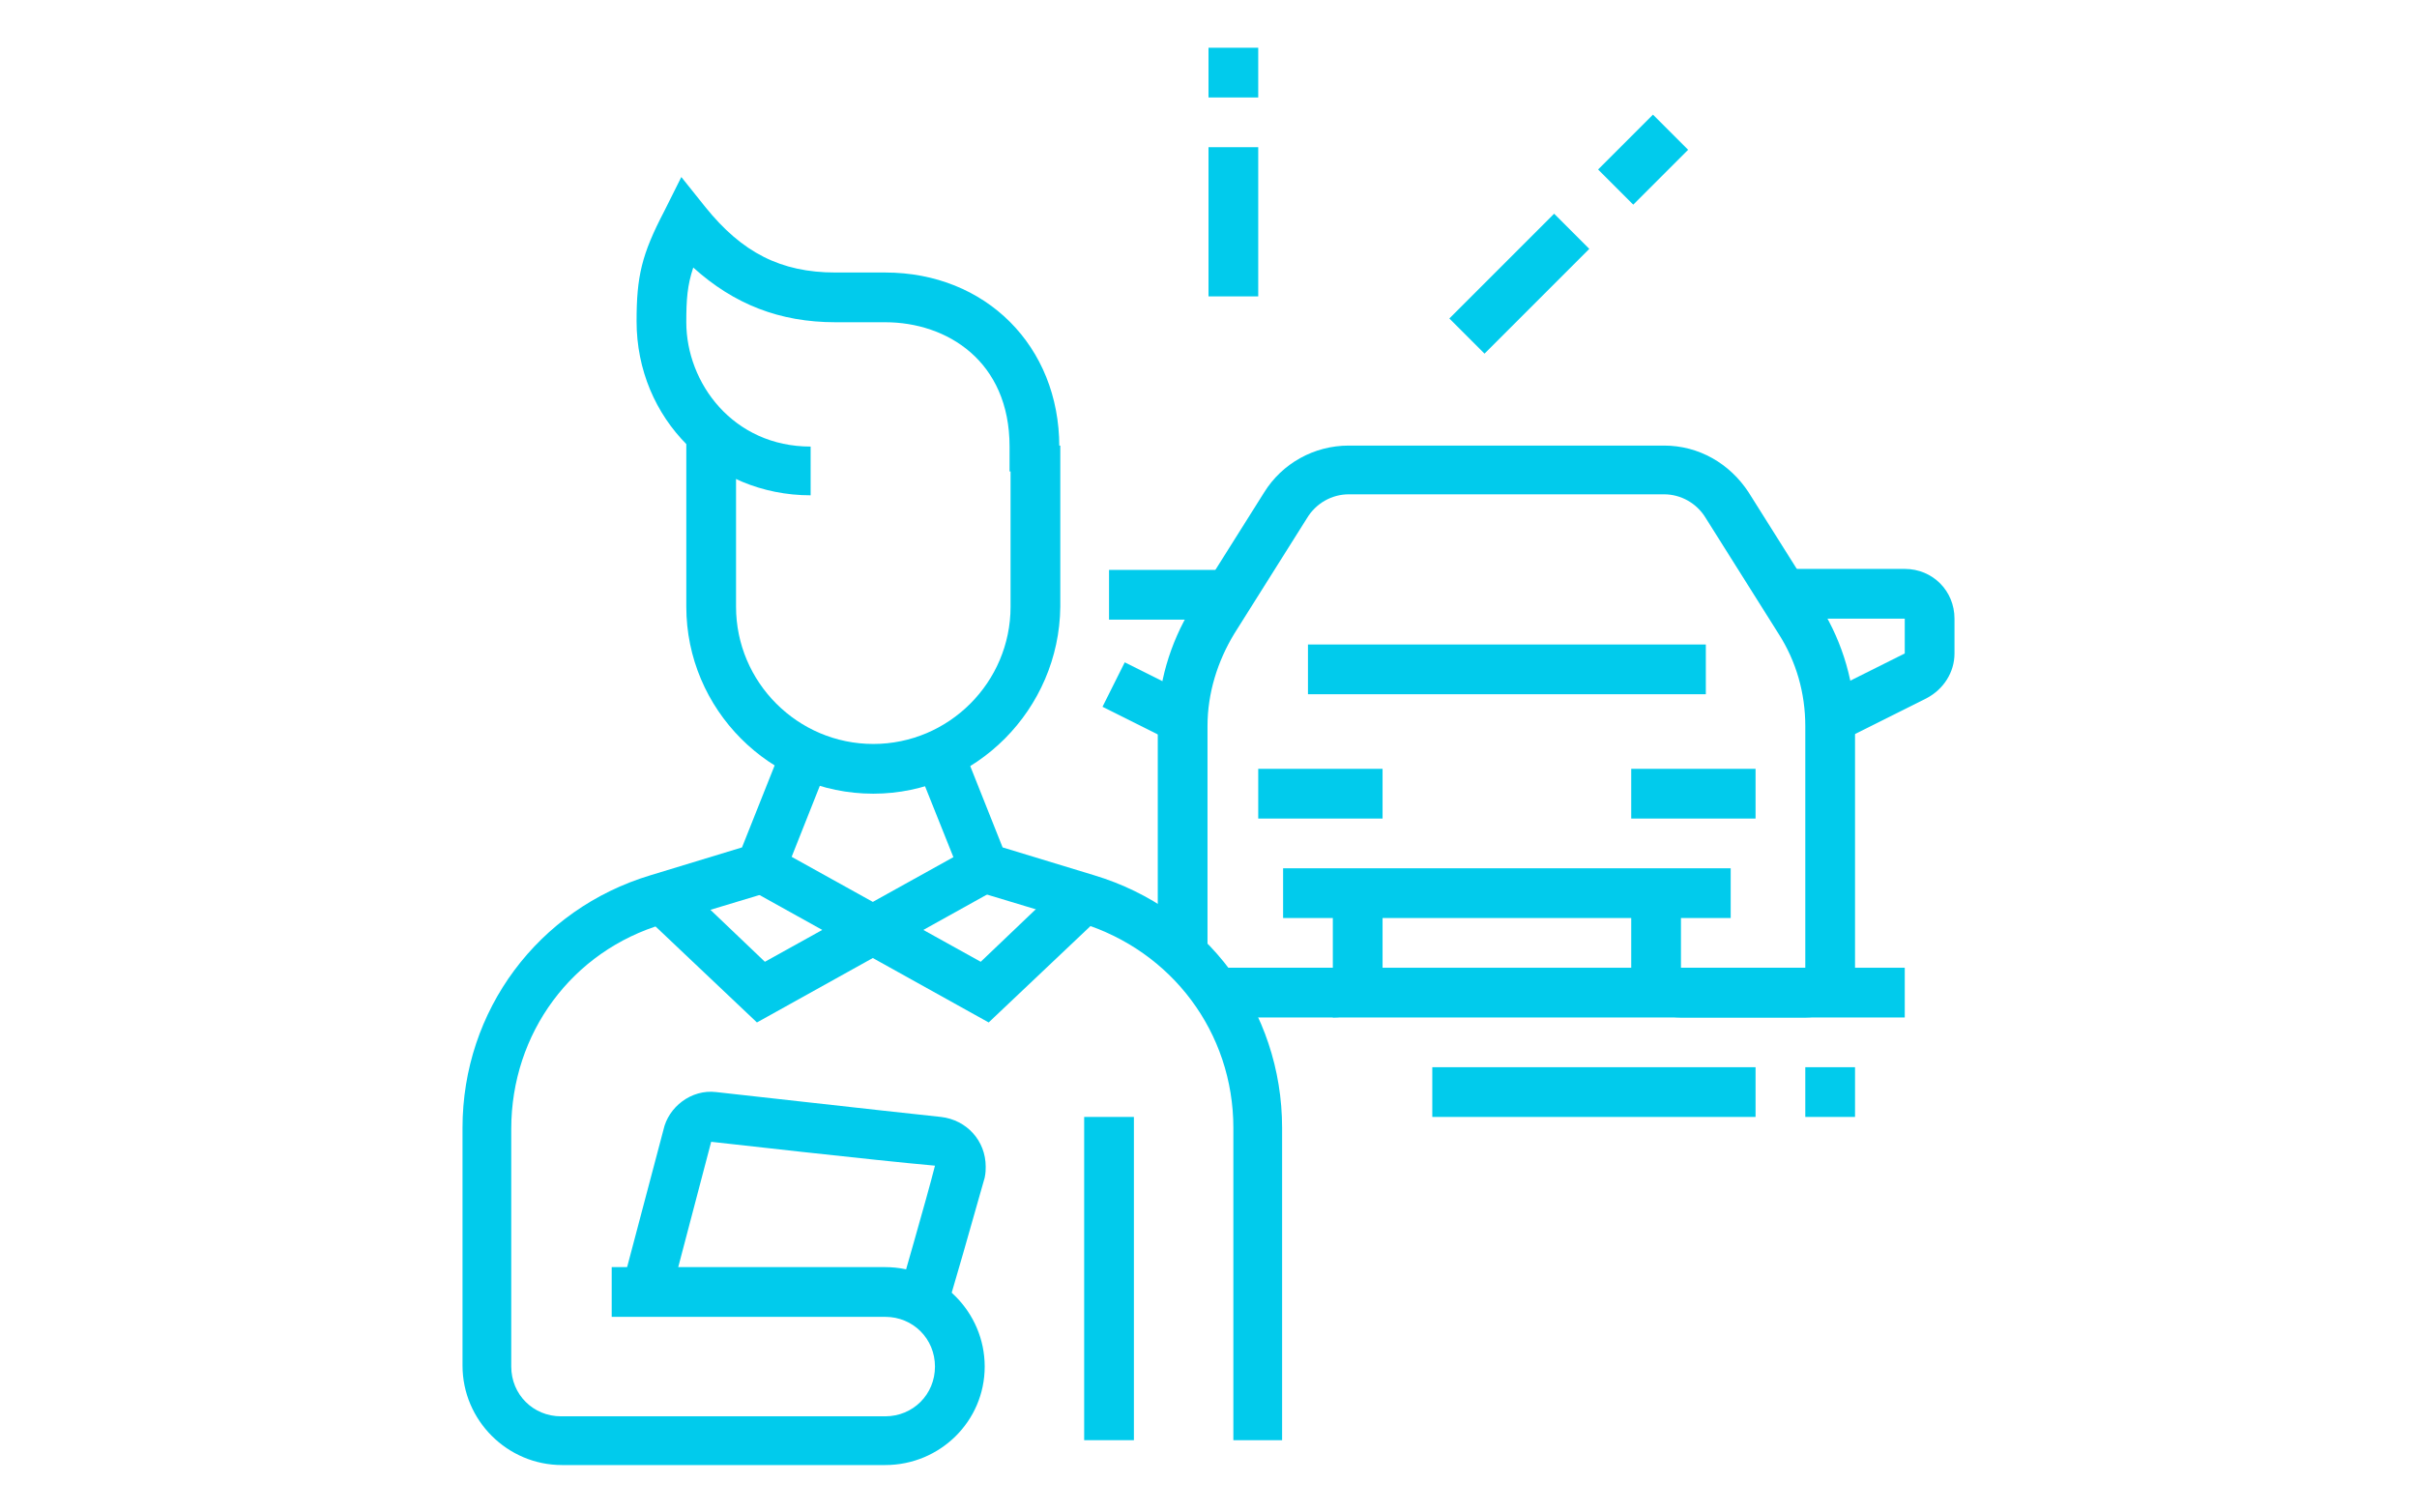 <?xml version="1.0" encoding="utf-8"?>
<!-- Generator: Adobe Illustrator 24.1.0, SVG Export Plug-In . SVG Version: 6.00 Build 0)  -->
<svg version="1.1" id="Layer_1" xmlns="http://www.w3.org/2000/svg" xmlns:xlink="http://www.w3.org/1999/xlink" x="0px" y="0px"
	 width="243px" height="152px" viewBox="0 0 243 152" style="enable-background:new 0 0 243 152;" xml:space="preserve">
<style type="text/css">
	.st0{display:none;}
	.st1{display:inline;}
	.st2{fill:#01CBEC;}
</style>
<g class="st0">
	<g class="st1">
		<polygon class="st2" points="162.8,106 157.8,106 157.8,111 162.8,111 162.8,106 		"/>
		<path class="st2" d="M140.3,86h-7.5c-2.8,0-5-2.2-5-5v-7.5h5V81h7.5V58.6c0-1.3-0.5-2.6-1-3.9c-1.6-3.6-5.4-12.5-7.4-17.2
			c-0.4-0.9-1.3-1.5-2.3-1.5H106c-1,0-1.9,0.6-2.3,1.5c-3.8,8.5-6.4,14.6-7.4,17.2l-0.1,0.3c-0.5,1.3-1,2.5-1,3.7V81h7.5v-7.5h5V81
			c0,2.8-2.2,5-5,5h-7.5c-2.8,0-5-2.2-5-5V58.6c0-2.1,0.7-3.9,1.3-5.5l0.1-0.3c1.3-3.4,4.8-11.3,7.5-17.4c1.2-2.7,3.9-4.4,6.8-4.4
			h23.5c3,0,5.7,1.8,6.9,4.5c2,4.7,5.9,13.6,7.4,17.2c0.8,1.7,1.5,3.7,1.5,5.9V81C145.3,83.8,143,86,140.3,86z"/>
		<rect x="92.8" y="71" class="st2" width="50" height="5"/>
		<rect x="107.8" y="46" class="st2" width="20" height="5"/>
		<path class="st2" d="M159.1,51.3c-0.5-2.2-1.2-4.3-2-6.3l4.6-1.9c0.9,2.3,1.7,4.7,2.2,7.1L159.1,51.3z"/>
		<path class="st2" d="M182.8,116h-5V41c0-2.7-2.3-5-5-5h-19.4v-5h19.4c5.5,0,10,4.5,10,10V116z"/>
		<path class="st2" d="M62.8,116h-5V41c0-5.5,4.5-10,10-10h14.4v5H67.8c-2.7,0-5,2.3-5,5V116z"/>
		<rect x="112.8" y="123.5" class="st2" width="15" height="5"/>
		<path class="st2" d="M175.3,138.5h-110c-8.3,0-15-6.7-15-15v-5c0-2.8,2.2-5,5-5h87.5v5H55.3v5c0,5.5,4.5,10,10,10h110
			c5.5,0,10-4.5,10-10v-5h-18.4v-5h18.4c2.8,0,5,2.2,5,5v5C190.3,131.8,183.5,138.5,175.3,138.5z"/>
		<path class="st2" d="M111.1,8.9l-0.6-5c2.4-0.3,4.9-0.5,7.3-0.5v5C115.5,8.5,113.3,8.6,111.1,8.9z"/>
		<path class="st2" d="M82.8,21.9l-3.3-3.7c7.1-6.4,15.8-10.9,25-13.1l1.2,4.9C97.2,11.9,89.3,16,82.8,21.9z"/>
		<path class="st2" d="M160.3,121c-4.2,0-8-2.1-10.4-5.5l-9-13c-7,3.9-15,6-23.1,6c-26.2,0-47.5-21.3-47.5-47.5s21.3-47.5,47.5-47.5
			c17.6,0,33.6,9.6,41.9,25.2l-4.4,2.4c-7.4-13.9-21.8-22.5-37.5-22.5c-23.4,0-42.5,19.1-42.5,42.5s19.1,42.5,42.5,42.5
			c8,0,15.8-2.2,22.5-6.4l2-1.3l11.7,16.9c1.4,2.1,3.7,3.3,6.2,3.3c4.1,0,7.5-3.4,7.5-7.5c0-2.5-1.2-4.8-3.3-6.2l-16.8-10.9l1.9-2.2
			c6.9-7.8,10.7-17.8,10.7-28.2c0-1.4-0.1-2.8-0.2-4.2l5-0.5c0.2,1.5,0.2,3.1,0.2,4.7c0,10.7-3.6,20.9-10.1,29.3l12,7.8
			c3.5,2.4,5.5,6.2,5.5,10.4C172.8,115.4,167.1,121,160.3,121z"/>
		<rect x="130.3" y="61" class="st2" width="12.5" height="5"/>
		<rect x="92.8" y="61" class="st2" width="12.5" height="5"/>
		<rect x="140.3" y="48.5" class="st2" width="9.9" height="5"/>
		<rect x="85.3" y="48.5" class="st2" width="9.9" height="5"/>
		<rect x="115.3" y="61" class="st2" width="5" height="5"/>
		<rect x="162.8" y="143.5" class="st2" width="30" height="5"/>
		<rect x="147.8" y="143.5" class="st2" width="10" height="5"/>
	</g>
</g>
<g>
	<g>
		<path class="st2" d="M81.5,49.8c-9.8,0-17.5-7.7-17.5-17.5c0-4.5,0.5-6.7,2.8-11.1l1.7-3.4l2.4,3c3.7,4.6,7.6,6.6,13.1,6.6h5
			c10.1,0,17.5,7.4,17.5,17.5v2.5h-5v-2.5c0-8.6-6.3-12.5-12.5-12.5h-5c-5.6,0-10.2-1.8-14.3-5.5c-0.6,1.8-0.7,3.2-0.7,5.5
			c0,6.1,4.7,12.5,12.5,12.5V49.8z"/>
		<path class="st2" d="M87.8,79.8C77.4,79.8,69,71.3,69,61V43.5h5V61c0,7.6,6.2,13.8,13.8,13.8s13.8-6.2,13.8-13.8V44.8h5V61
			C106.5,71.3,98.1,79.8,87.8,79.8z"/>
		<path class="st2" d="M89,147.3H56.5c-5.5,0-10-4.5-10-10v-23.9c0-11.8,7.6-22,18.9-25.4l9.2-2.8l4.1-10.3l4.6,1.9l-5,12.6
			l-11.6,3.5c-9.2,2.7-15.3,11-15.3,20.6v23.9c0,2.8,2.2,5,5,5H89c2.8,0,5-2.2,5-5s-2.2-5-5-5H61.5v-5H89c5.5,0,10,4.5,10,10
			S94.5,147.3,89,147.3z"/>
		<polygon class="st2" points="76.1,102.8 64.8,92.1 68.2,88.4 76.9,96.7 97.8,85.1 100.2,89.4 		"/>
		<polygon class="st2" points="99.4,102.8 75.3,89.4 77.7,85.1 98.6,96.7 107.3,88.4 110.7,92.1 		"/>
		<rect x="109" y="112.3" class="st2" width="5" height="32.5"/>
		<path class="st2" d="M129,144.8h-5v-31.4c0-9.6-6.2-17.8-15.3-20.6l-11.6-3.5l-5-12.5l4.6-1.9l4.1,10.3l9.2,2.8
			c11.3,3.4,18.9,13.6,18.9,25.4V144.8z"/>
		<path class="st2" d="M95.2,131.5l-4.8-1.4c0-0.1,2.8-9.7,3.6-12.9c-5.7-0.5-22.5-2.4-22.5-2.4l-4.1,15.6l-4.8-1.3l4.1-15.5
			c0.5-2.3,2.8-4.1,5.3-3.8c0.1,0,16.9,1.9,22.6,2.5c2.6,0.3,4.5,2.4,4.5,5c0,0.3,0,0.6-0.1,1.1C98.1,121.6,95.4,131.1,95.2,131.5z"
			/>
		<path class="st2" d="M185.1,74.5l-2.2-4.5l8.6-4.3v-3.5h-12.2v-5h12.2c2.8,0,5,2.2,5,5v3.5c0,1.9-1.1,3.6-2.8,4.5L185.1,74.5z"/>
		<rect x="164" y="77.3" class="st2" width="12.5" height="5"/>
		<path class="st2" d="M181.5,102.3H169c-2.8,0-5-2.2-5-5v-7.5h5v7.5h12.5V73c0-3.3-0.9-6.5-2.7-9.3l-7.3-11.6
			c-0.9-1.5-2.5-2.4-4.2-2.4h-31.7c-1.7,0-3.3,0.9-4.2,2.4l-7.3,11.6c-1.7,2.8-2.7,6-2.7,9.3v22.9h-5V73c0-4.2,1.2-8.3,3.4-11.9
			l7.3-11.6c1.8-2.9,5-4.7,8.5-4.7h31.7c3.5,0,6.6,1.8,8.5,4.7l7.3,11.6c2.2,3.6,3.4,7.7,3.4,11.9v24.3
			C186.5,100,184.3,102.3,181.5,102.3z"/>
		<path class="st2" d="M134,102.3h-11.7v-5H134v-7.5h5v7.5C139,100,136.8,102.3,134,102.3z"/>
		<rect x="129" y="87.3" class="st2" width="45" height="5"/>
		<rect x="131.5" y="64.8" class="st2" width="40" height="5"/>
		<rect x="126.5" y="77.3" class="st2" width="12.5" height="5"/>
		<rect x="134" y="97.3" class="st2" width="57.5" height="5"/>
		<rect x="181.5" y="107.3" class="st2" width="5" height="5"/>
		<rect x="144" y="107.3" class="st2" width="32.5" height="5"/>
		<rect x="121.5" y="14.8" class="st2" width="5" height="15"/>
		<rect x="121.5" y="4.8" class="st2" width="5" height="5"/>
		<rect x="145.3" y="26" transform="matrix(0.707 -0.707 0.707 0.707 24.606 116.366)" class="st2" width="14.9" height="5"/>
		
			<rect x="161.3" y="13.5" transform="matrix(0.707 -0.707 0.707 0.707 37.087 121.536)" class="st2" width="7.8" height="5"/>
		<rect x="113" y="66.6" transform="matrix(0.447 -0.894 0.894 0.447 0.793 142.314)" class="st2" width="5" height="7.8"/>
		<rect x="111.5" y="57.3" class="st2" width="12.2" height="5"/>
	</g>
</g>
<g class="st0">
	<g class="st1">
		<path class="st2" d="M191.5,142.3h-5v-12.5c0-1.4-1.1-2.5-2.5-2.5h-17.5v-5H184c4.1,0,7.5,3.4,7.5,7.5V142.3z"/>
		<rect x="144" y="122.3" class="st2" width="5" height="5"/>
		<rect x="134" y="122.3" class="st2" width="5" height="5"/>
		<path class="st2" d="M56.5,142.3h-5v-12.5c0-4.1,3.4-7.5,7.5-7.5h70v5H59c-1.4,0-2.5,1.1-2.5,2.5V142.3z"/>
		<rect x="46.5" y="139.8" class="st2" width="105" height="5"/>
		<rect x="156.5" y="139.8" class="st2" width="5" height="5"/>
		<rect x="166.5" y="139.8" class="st2" width="30" height="5"/>
		<path class="st2" d="M184,124.8h-5v-12.5c0-1.4-1.1-2.5-2.5-2.5h-110c-1.4,0-2.5,1.1-2.5,2.5v12.5h-5v-12.5c0-4.1,3.4-7.5,7.5-7.5
			h110c4.1,0,7.5,3.4,7.5,7.5V124.8z"/>
		<rect x="109" y="82.3" class="st2" width="10" height="5"/>
		<path class="st2" d="M73.5,71.2c-1.5-0.7-7.3-3.6-9.6-4.7c-1.5-0.7-2.4-2.3-2.4-4.2c0-0.7,0.3-1.6,0.4-2L62,60l2.5-5
			c0.9-1.7,2.6-2.8,4.5-2.8h13.2v5H69l-2.4,4.9c0,0,0,0.1,0,0.1c2.6,1.2,7.8,3.8,9.2,4.5L73.5,71.2z"/>
		<path class="st2" d="M166.5,109.8h-10c-4.1,0-7.5-3.4-7.5-7.5v-5h5v5c0,1.4,1.1,2.5,2.5,2.5h10c1.4,0,2.5-1.1,2.5-2.5v-25
			c0-1.2-0.3-2.5-0.9-3.5l-16-29.9c-1.3-2.5-3.9-4.1-6.7-4.1H97.6c-2.8,0-5.4,1.6-6.7,4.1l-16,29.9C74.3,74.8,74,76,74,77.3v25
			c0,1.4,1.1,2.5,2.5,2.5h10c1.4,0,2.5-1.1,2.5-2.5v-5h5v5c0,4.1-3.4,7.5-7.5,7.5h-10c-4.1,0-7.5-3.4-7.5-7.5v-25
			c0-2.1,0.5-4.1,1.5-5.9l16-29.9c2.1-4.1,6.4-6.7,11.1-6.7h47.8c4.7,0,9,2.6,11.1,6.8l16,29.8c1,1.8,1.5,3.9,1.5,5.9v25
			C174,106.4,170.6,109.8,166.5,109.8z"/>
		<rect x="84" y="94.8" class="st2" width="75" height="5"/>
		<rect x="91.5" y="62.3" class="st2" width="60" height="5"/>
		<rect x="124" y="82.3" class="st2" width="10" height="5"/>
		<path class="st2" d="M169.5,71.2l-2.2-4.5l9.2-4.5c0,0,0-0.1,0-0.1l-2.4-4.9l-13.2,0v-5H174c1.9,0,3.6,1.1,4.5,2.8l2.6,5.3
			c0.2,0.4,0.4,1.2,0.4,2c0,1.9-0.9,3.5-2.4,4.2L169.5,71.2z"/>
		
			<rect x="103.2" y="48.6" transform="matrix(0.814 -0.581 0.581 0.814 -8.711 74.981)" class="st2" width="18.8" height="5"/>
		<rect x="126.5" y="46" transform="matrix(0.811 -0.585 0.585 0.811 -3.611 85.903)" class="st2" width="9.4" height="5"/>
		<rect x="119.7" y="52.7" transform="matrix(0.812 -0.584 0.584 0.812 -9.3 81.633)" class="st2" width="4.5" height="5"/>
		<path class="st2" d="M99,87.3H84c-2.8,0-5-2.2-5-5v-2.5c0-4.1,3.4-7.5,7.5-7.5H94c4.4,0,10,4.7,10,10C104,85,101.8,87.3,99,87.3z
			 M86.5,77.3c-1.4,0-2.5,1.1-2.5,2.5v2.5h15c0-2.4-3.3-5-5-5H86.5z"/>
		<path class="st2" d="M159,87.3h-15c-2.8,0-5-2.2-5-5c0-5.3,5.6-10,10-10h7.5c4.1,0,7.5,3.4,7.5,7.5v2.5
			C164,85,161.8,87.3,159,87.3z M149,77.3c-1.8,0-5,2.6-5,5h15v-2.5c0-1.4-1.1-2.5-2.5-2.5H149z"/>
		<polygon class="st2" points="106.5,9.8 101.5,9.8 101.5,14.8 106.5,14.8 106.5,9.8 		"/>
		<polygon class="st2" points="89,17.3 84,17.3 84,22.3 89,22.3 89,17.3 		"/>
		<polygon class="st2" points="51.5,79.8 46.5,79.8 46.5,84.8 51.5,84.8 51.5,79.8 		"/>
		<polygon class="st2" points="54,62.3 49,62.3 49,67.3 54,67.3 54,62.3 		"/>
		<polygon class="st2" points="61.5,44.8 56.5,44.8 56.5,49.8 61.5,49.8 61.5,44.8 		"/>
		<polygon class="st2" points="74,29.8 69,29.8 69,34.8 74,34.8 74,29.8 		"/>
		<polygon class="st2" points="54,97.3 49,97.3 49,102.3 54,102.3 54,97.3 		"/>
		<polygon class="st2" points="124,7.3 119,7.3 119,12.3 124,12.3 124,7.3 		"/>
		<polygon class="st2" points="141.5,9.8 136.5,9.8 136.5,14.8 141.5,14.8 141.5,9.8 		"/>
		<polygon class="st2" points="159,17.3 154,17.3 154,22.3 159,22.3 159,17.3 		"/>
		<polygon class="st2" points="196.5,79.8 191.5,79.8 191.5,84.8 196.5,84.8 196.5,79.8 		"/>
		<polygon class="st2" points="194,62.3 189,62.3 189,67.3 194,67.3 194,62.3 		"/>
		<polygon class="st2" points="186.5,44.8 181.5,44.8 181.5,49.8 186.5,49.8 186.5,44.8 		"/>
		<polygon class="st2" points="174,29.8 169,29.8 169,34.8 174,34.8 174,29.8 		"/>
		<polygon class="st2" points="194,97.3 189,97.3 189,102.3 194,102.3 194,97.3 		"/>
	</g>
</g>
<g class="st0">
	<g class="st1">
		<path class="st2" d="M177.8,146h-17.5c-2.8,0-5-2.2-5-5v-7.5h5v7.5h17.5v-12.5h2.5c1.4,0,2.5-1.1,2.5-2.5V96.7
			c0-1.4-0.6-2.7-1.5-3.6l-6.7-6.5l3.5-3.6l6.7,6.5c2,1.9,3.1,4.5,3.1,7.2V126c0,3.3-2.1,6-5,7.1v7.9
			C182.8,143.8,180.5,146,177.8,146z"/>
		<polygon class="st2" points="127.8,98.5 122.8,98.5 122.8,103.5 127.8,103.5 127.8,98.5 		"/>
		<rect x="132.8" y="98.5" class="st2" width="10" height="5"/>
		<polygon class="st2" points="177.8,118.5 172.8,118.5 172.8,123.5 177.8,123.5 177.8,118.5 		"/>
		<polygon class="st2" points="167.8,118.5 162.8,118.5 162.8,123.5 167.8,123.5 167.8,118.5 		"/>
		<path class="st2" d="M181,91l-1.6-4.7l8.4-2.8l-2.5-5l-19,0l-11.1-19.9c-0.9-1.6-2.6-2.6-4.4-2.6h-10.6v-5h10.6c3.6,0,7,2,8.7,5.1
			l9.6,17.4h16c1.9,0,3.6,1.1,4.5,2.8l2.5,5c0.3,0.7,0.5,1.5,0.5,2.2c0,2.2-1.4,4.1-3.4,4.7L181,91z"/>
		<path class="st2" d="M59.5,91l-8.3-2.8c-2-0.7-3.4-2.6-3.4-4.7c0-0.8,0.2-1.5,0.5-2.2l2.5-5c0.9-1.7,2.6-2.8,4.5-2.8h16l9.6-17.4
			C82.7,53,86,51,89.7,51h41.8v5H89.7c-1.8,0-3.5,1-4.4,2.6L74.2,78.5h-19l-2.5,5l8.4,2.8L59.5,91z"/>
		<path class="st2" d="M80.3,146H62.8c-2.8,0-5-2.2-5-5v-7.9c-2.9-1-5-3.8-5-7.1V96.7c0-2.7,1.1-5.4,3.1-7.2l6.8-6.5l3.5,3.6
			l-6.8,6.5c-1,0.9-1.5,2.3-1.5,3.6V126c0,1.4,1.1,2.5,2.5,2.5h2.5V141h17.5v-7.5h5v7.5C85.3,143.8,83,146,80.3,146z"/>
		<rect x="72.8" y="131" class="st2" width="95" height="5"/>
		<rect x="52.8" y="141" class="st2" width="107.5" height="5"/>
		<rect x="80.3" y="78.5" class="st2" width="80" height="5"/>
		<rect x="97.8" y="108.5" class="st2" width="45" height="5"/>
		<polygon class="st2" points="117.8,98.5 112.8,98.5 112.8,103.5 117.8,103.5 117.8,98.5 		"/>
		<rect x="97.8" y="98.5" class="st2" width="10" height="5"/>
		<polygon class="st2" points="67.8,118.5 62.8,118.5 62.8,123.5 67.8,123.5 67.8,118.5 		"/>
		<polygon class="st2" points="77.8,118.5 72.8,118.5 72.8,123.5 77.8,123.5 77.8,118.5 		"/>
		<path class="st2" d="M167.8,51c-0.4,0-0.8,0-1.2-0.1l-14.5-1.6c-2.6-0.4-4.3-2.5-4.3-4.9c0-0.6,0.1-1.2,0.3-1.8l5.2-14.3
			c0.6-1.5,1.6-2.7,2.8-3.5l15-10c1.2-0.8,2.7-1.3,4.2-1.3c2.6,0,5.1,1.4,6.4,3.6l7.5,12.5c0.7,1.2,1.1,2.5,1.1,3.9
			c0,2.5-1.2,4.8-3.3,6.2c-3.7,2.5-15,10-15,10C170.7,50.6,169.3,51,167.8,51z M175.3,18.5c-0.5,0-1,0.1-1.4,0.4l-15,10
			c-0.4,0.3-0.8,0.7-0.9,1.2l-5.2,14.3l14.6,1.6c0.6,0.1,1.3,0,1.8-0.4c0,0,11.3-7.5,15-10c0.7-0.5,1.1-1.2,1.1-2.1
			c0-0.5-0.1-0.9-0.4-1.3l-7.5-12.5C176.9,19,176.1,18.5,175.3,18.5z"/>
		<rect x="187.8" y="141" class="st2" width="7.5" height="5"/>
		<path class="st2" d="M170.8,113.5h-17.2c-3.2,0-5.9-2.6-5.9-5.9c0-1.8,0.8-3.5,2.2-4.6c4.8-3.9,9.4-7,16.1-9.1
			c0.9-0.3,1.8-0.4,2.8-0.4c3.9,0,7.4,2.5,8.4,6.2c0.4,1.3,0.6,2.5,0.6,3.8c0,2.3-0.5,4.6-1.6,6.8
			C175.1,112.3,173.1,113.5,170.8,113.5z M168.8,98.5c-0.4,0-0.8,0.1-1.2,0.2c-5.9,1.9-10.1,4.7-14.5,8.2c-0.2,0.2-0.3,0.4-0.3,0.7
			c0,0.5,0.4,0.9,0.9,0.9h17.2c0.4,0,0.7-0.2,0.8-0.5c0.7-1.5,1.1-3,1.1-4.5c0-0.8-0.1-1.7-0.4-2.5C172,99.6,170.4,98.5,168.8,98.5z
			"/>
		<path class="st2" d="M86.9,113.5H69.7c-2.2,0-4.3-1.2-5.3-3.2c-1.1-2.2-1.7-4.5-1.6-6.8c0-1.3,0.2-2.5,0.6-3.8
			c1-3.6,4.5-6.2,8.4-6.2c0.7,0,1.8,0.1,2.7,0.4c6.6,2.2,11.2,5.2,16.1,9.1c1.4,1.1,2.2,2.8,2.2,4.6
			C92.8,110.9,90.1,113.5,86.9,113.5z M71.7,98.5c-1.7,0-3.2,1-3.6,2.5c-0.2,0.8-0.4,1.7-0.4,2.5c0,1.5,0.3,3,1.1,4.5
			c0.2,0.3,0.5,0.5,0.8,0.5h17.2c0.5,0,0.9-0.4,0.9-0.9c0-0.3-0.1-0.5-0.3-0.7c-4.4-3.6-8.6-6.3-14.5-8.2
			C72.6,98.6,72,98.5,71.7,98.5z"/>
		<path class="st2" d="M153.8,54.6l-4.5-2.2c0.9-1.8,1.2-3.5,0.7-4.6l4.7-1.8C155.7,48.4,155.4,51.5,153.8,54.6z"/>
		<path class="st2" d="M136.4,66c-3.2,0-5.9-1.2-7.4-3.6c-3.2-4.8-0.2-12.5,6.7-17.5c5.4-4,11.8-5,15.8-2.7l-2.5,4.3
			c-1.9-1.1-6.1-0.6-10.3,2.4c-5,3.6-6.9,8.6-5.5,10.7c0.9,1.3,3.1,1.7,5.8,1l1.3,4.8C138.9,65.8,137.6,66,136.4,66z"/>
		<rect x="65.3" y="6" class="st2" width="5" height="12.5"/>
		<rect x="65.3" y="28.5" class="st2" width="5" height="12.5"/>
		<rect x="72.8" y="21" class="st2" width="12.5" height="5"/>
		<rect x="50.3" y="21" class="st2" width="12.5" height="5"/>
	</g>
</g>
</svg>
